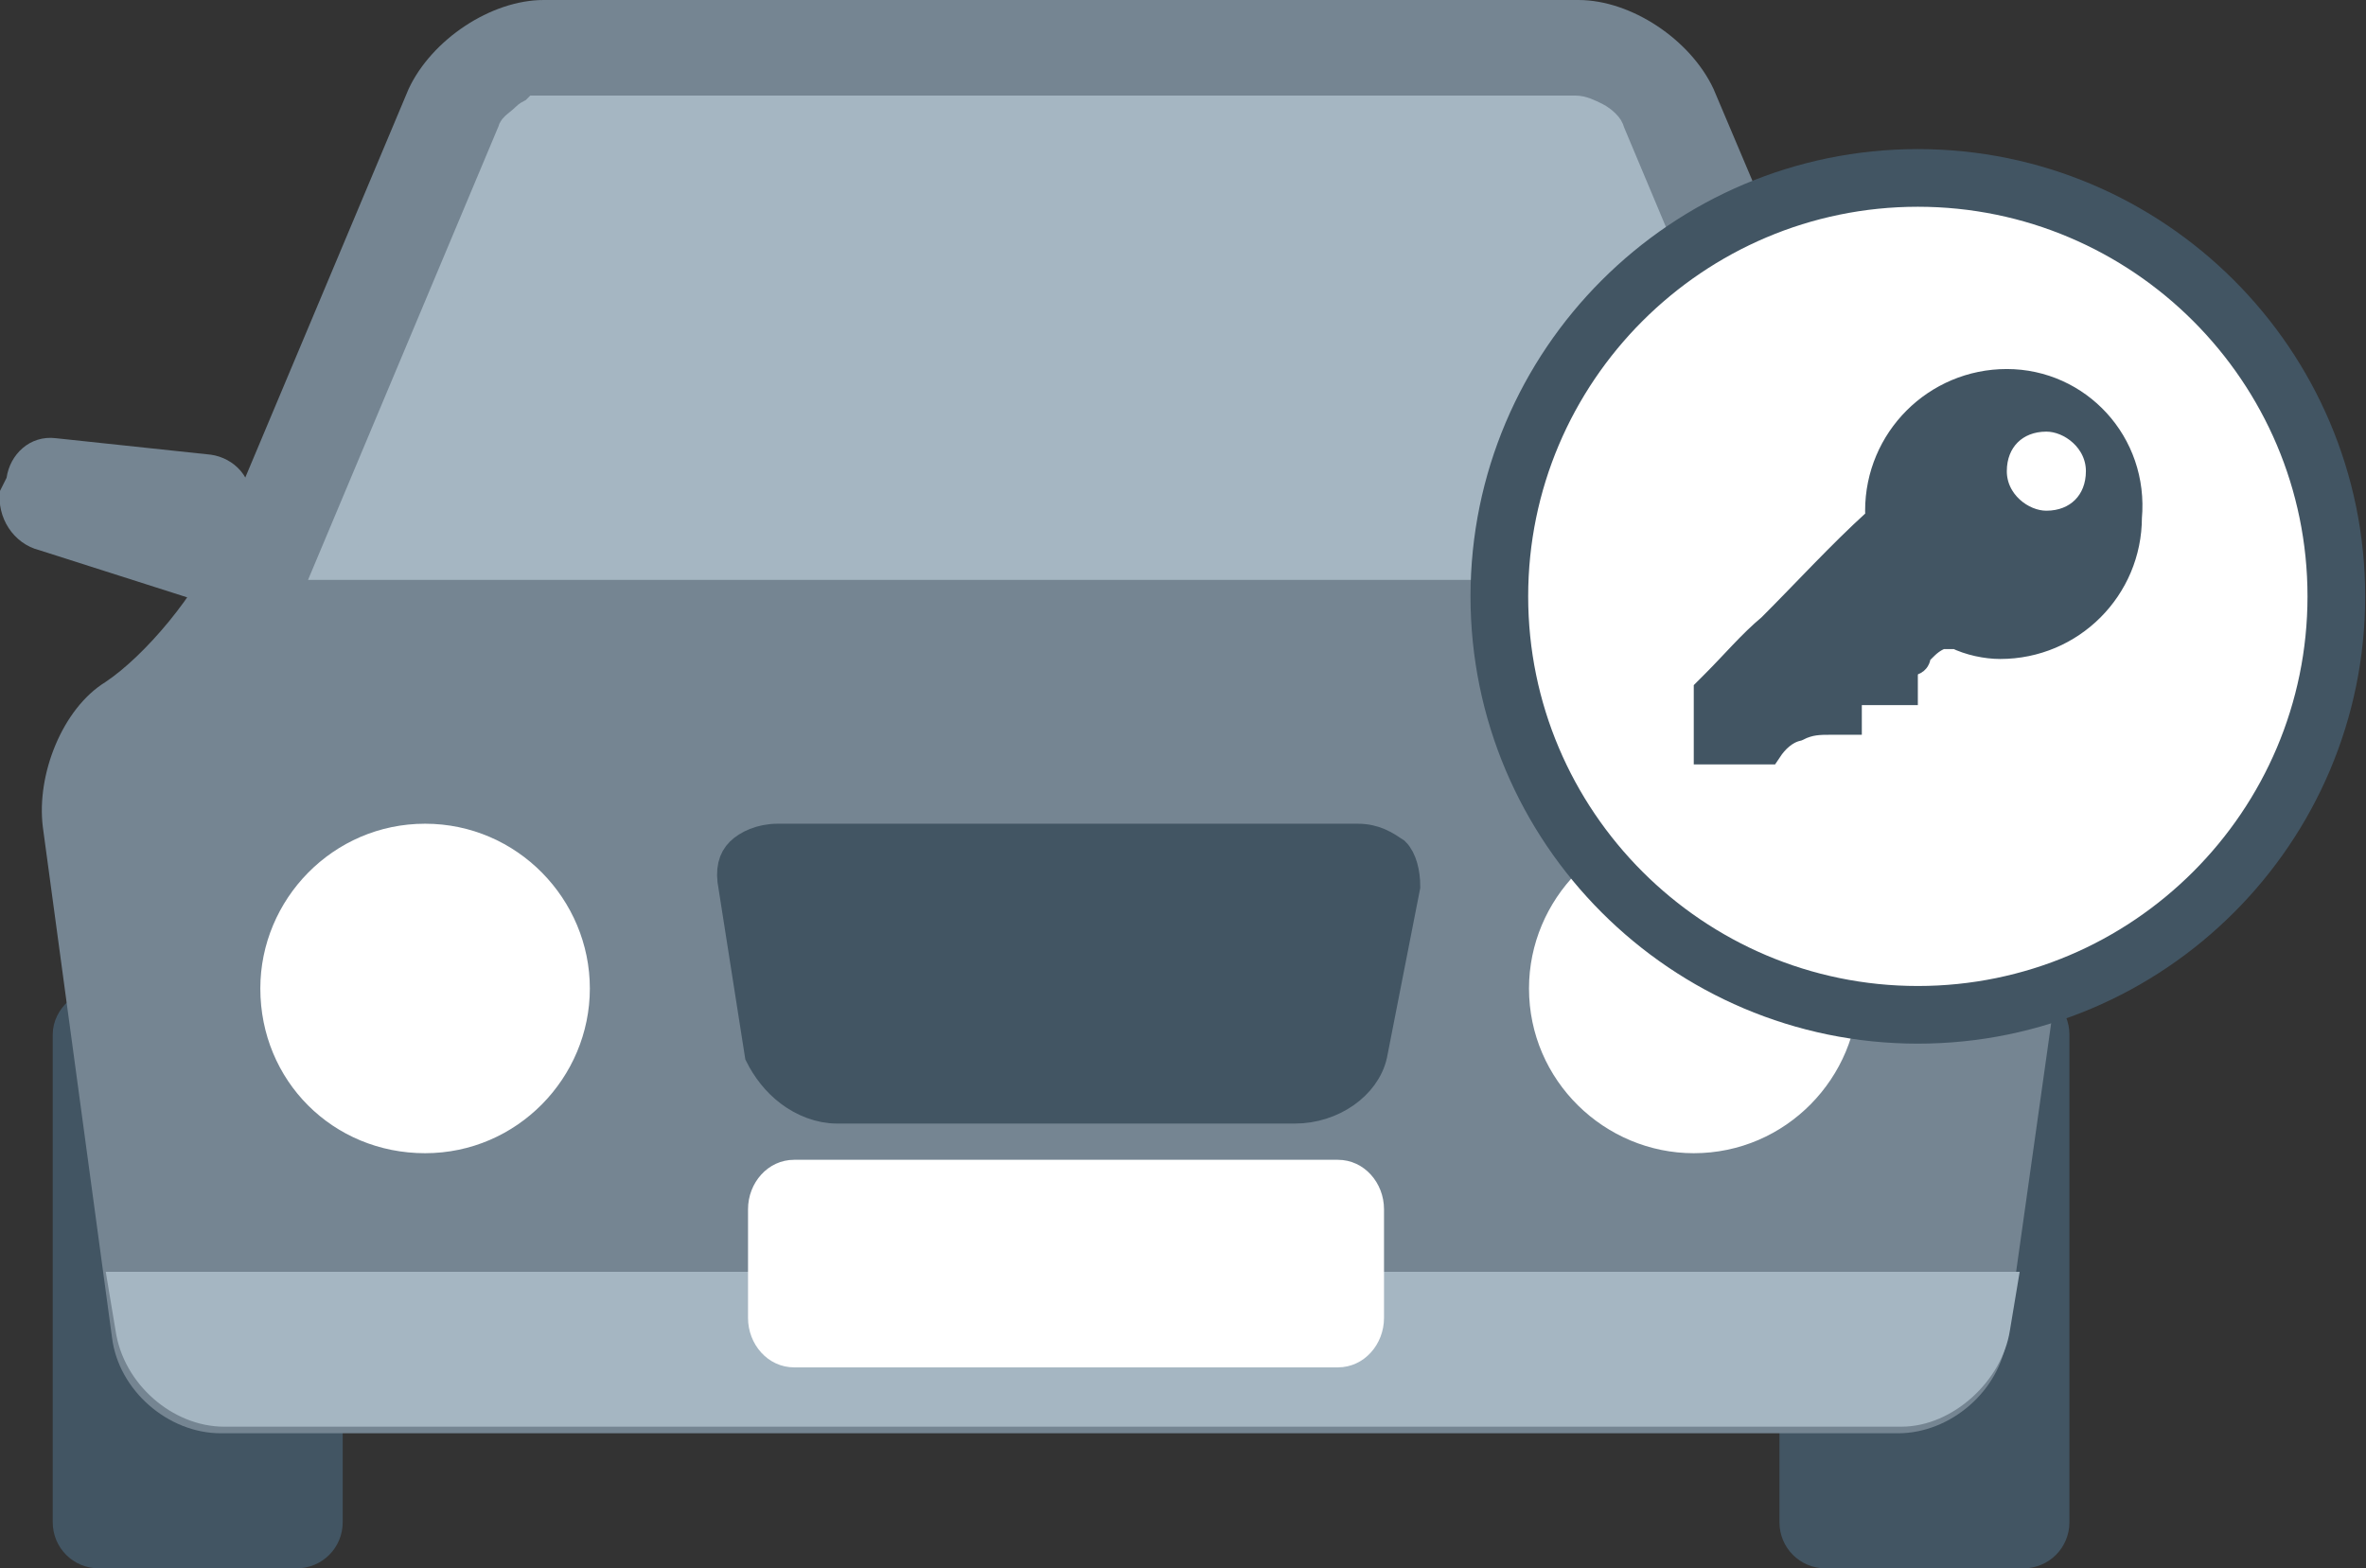 <?xml version="1.0" encoding="utf-8"?>
<!-- Generator: Adobe Illustrator 24.1.0, SVG Export Plug-In . SVG Version: 6.00 Build 0)  -->
<svg version="1.1" id="Layer_1" xmlns="http://www.w3.org/2000/svg" xmlns:xlink="http://www.w3.org/1999/xlink" x="0px" y="0px"
	 viewBox="0 0 71.8 47.6" style="enable-background:new 0 0 71.8 47.6;" xml:space="preserve">
<rect x="0" y="0" width="71.8" height="47.6" fill="#333333" stroke="none"/>
<style type="text/css">
	.st0{fill:#425563;stroke:#425563;}
	.st1{fill:#758592;}
	.st2{fill:#A5B6C2;stroke:#A5B6C2;}
	.st3{fill:#FFFFFF;}
	.st4{fill:#FFFFFF;stroke:#425563;stroke-width:1.75;stroke-miterlimit:10;}
</style>
<path class="st0" d="M62.3,46.2c0,0.5-0.4,0.9-0.9,0.9h-6c-0.5,0-0.9-0.4-0.9-0.9V31.4c0-0.5,0.4-0.9,0.9-0.9h6
	c0.5,0,0.9,0.4,0.9,0.9V46.2z"/>
<path class="st0" d="M9.9,46.2c0,0.5-0.4,0.9-0.9,0.9H3c-0.5,0-0.9-0.4-0.9-0.9V31.4c0-0.5,0.5-0.9,0.9-0.9h6c0.5,0,0.9,0.4,0.9,0.9
	V46.2z"/>
<path class="st1" d="M61.2,20.6c-1.3-0.8-2.8-2.7-3.4-4.2L52,2.7C51.3,1.2,49.5,0,47.9,0H16.5c-1.6,0-3.4,1.2-4.1,2.7L6.6,16.5
	C6,18,4.4,19.9,3.2,20.7c-1.3,0.8-2.1,2.8-1.9,4.4l2.1,15.5c0.2,1.6,1.7,2.9,3.3,2.9h50.9c1.6,0,3.1-1.3,3.3-2.9L63.1,25
	C63.3,23.4,62.5,21.4,61.2,20.6z"/>
<path class="st2" d="M4,40.3L4,40.3L4,40.3l-0.2-1.2h56.9l-0.2,1.2l0,0l0,0c-0.2,1.3-1.5,2.5-2.8,2.5H6.8C5.5,42.8,4.2,41.7,4,40.3z
	"/>
<path class="st2" d="M48.4,3.6c0.2,0.1,0.4,0.3,0.4,0.4l5.5,13.1H10.1L15.6,4c0-0.1,0.2-0.2,0.4-0.4c0.1-0.1,0.2-0.1,0.3-0.2
	c0,0,0.1,0,0.1,0c0,0,0,0,0,0c0,0,0,0,0,0h31.4C48,3.4,48.2,3.5,48.4,3.6z"/>
<path class="st3" d="M56.4,30c0,2.7-2.2,5-5,5c-2.7,0-5-2.2-5-5c0-2.7,2.2-5,5-5C54.2,25.1,56.4,27.3,56.4,30z"/>
<path class="st3" d="M17.9,30c0,2.7-2.2,5-5,5c-2.8,0-5-2.2-5-5c0-2.7,2.2-5,5-5C15.7,25,17.9,27.3,17.9,30z"/>
<path class="st1" d="M0,14.9c-0.1,0.8,0.4,1.6,1.2,1.8l4.7,1.5c0.7,0.2,1.4-0.2,1.5-1l0.2-1.9c0.1-0.8-0.5-1.4-1.2-1.5l-4.7-0.5
	c-0.8-0.1-1.4,0.5-1.5,1.2L0,14.9z"/>
<path class="st0" d="M22.3,26.9L22.3,26.9L22.3,26.9c-0.1-0.5,0-0.8,0.2-1c0.2-0.2,0.6-0.4,1.1-0.4h17.6c0.5,0,0.8,0.2,1.1,0.4
	c0.2,0.2,0.3,0.6,0.3,1l-1,5.1c-0.2,0.9-1.2,1.6-2.3,1.6H25.4c-0.5,0-1-0.2-1.4-0.5c-0.4-0.3-0.7-0.7-0.9-1.1L22.3,26.9z"/>
<path class="st3" d="M42,40c0,0.8-0.6,1.5-1.4,1.5H24.1c-0.8,0-1.4-0.7-1.4-1.5v-3.3c0-0.8,0.6-1.5,1.4-1.5h16.5
	c0.8,0,1.4,0.7,1.4,1.5V40z"/>
<path class="st4" d="M58.2,30.8c7,0,12.7-5.7,12.7-12.7S65.2,5.4,58.2,5.4s-12.7,5.7-12.7,12.7S51.2,30.8,58.2,30.8z"/>
<path class="st0" d="M57.4,17L57.4,17l0-0.2c-0.2-0.4-0.3-0.9-0.3-1.3c0-2.1,1.7-3.8,3.8-3.8c2.1,0,3.8,1.8,3.6,4l0,0v0
	c0,2.1-1.7,3.8-3.8,3.8c-0.4,0-0.9-0.1-1.3-0.3l-0.1,0h-0.1h-0.1H59l-0.1,0c-0.3,0.1-0.5,0.3-0.6,0.4c-0.1,0.1-0.1,0.1-0.2,0.2l0,0
	C58.1,19.9,58.1,20,58,20c-0.2,0.1-0.3,0.3-0.3,0.5c0,0.2,0,0.3,0,0.4c0,0,0,0,0,0v0v0v0v0v0v0v0v0v0v0v0v0v0v0v0v0v0v0v0v0v0v0v0v0
	v0v0v0v0v0v0v0v0v0v0v0v0v0v0v0v0v0v0v0v0v0v0v0v0v0v0v0v0v0v0v0v0v0v0v0v0v0v0v0v0v0v0v0v0v0v0v0v0v0v0v0v0v0v0v0v0v0v0v0v0v0v0v0
	v0v0v0v0v0v0v0v0v0v0v0v0v0v0v0v0v0v0v0v0v0v0v0v0v0v0v0v0v0v0v0v0v0v0v0v0v0v0v0v0v0v0v0v0v0v0v0v0v0v0v0v0v0v0v0v0v0v0v0v0v0v0v0
	v0v0v0v0v0v0v0v0v0v0v0v0v0v0v0v0v0v0v0v0v0v0v0v0v0v0v0v0v0v0v0v0v0v0v0v0v0v0v0v0v0v0v0v0v0v0v0v0v0v0v0v0v0v0v0v0v0v0v0v0v0v0v0
	v0v0v0v0v0v0v0v0v0v0v0v0v0v0v0v0v0v0v0v0v0v0v0v0v0v0v0v0v0v0v0v0v0v0v0v0v0v0v0v0v0v0v0v0v0v0v0v0v0v0v0v0v0v0v0v0v0v0v0v0v0v0v0
	v0v0v0v0v0v0v0v0v0v0v0v0v0v0v0v0v0v0v0v0v0v0v0v0v0v0v0v0v0v0v0v0v0v0v0v0v0v0v0v0v0v0v0v0v0v0v0v0v0v0v0v0v0v0v0v0v0v0v0v0v0v0v0
	v0v0v0v0v0v0v0v0v0v0v0v0v0v0v0v0v0v0v0v0v0v0v0v0v0v0v0v0v0v0v0v0v0v0v0v0v0v0v0v0v0v0v0v0v0v0v0v0v0v0v0v0v0v0v0v0v0v0v0v0v0v0v0
	v0v0v0v0v0v0v0v0v0v0v0v0v0v0v0v0v0v0v0v0v0v0v0v0v0v0v0v0v0v0v0v0v0v0v0v0v0v0v0v0v0v0v0v0v0v0v0v0v0v0v0v0v0v0v0v0v0v0v0v0v0v0v0
	v0v0v0v0v0v0v0v0v0v0v0v0v0v0v0v0v0v0v0v0v0v0v0v0v0v0v0v0v0v0v0v0v0v0v0v0v0v0v0v0v0v0v0v0v0v0v0h0h0h0h0h0h0h0h0h0h0h0h0h0h0h0h0
	h0h0h0h0h0h0h0h0h0h0h0h0h0h0h0h0h0h0h0h0h0h0h0h0h0h0h0h0h0h0h0h0h0h0h0h0h0h0h0h0h0h0h0h0h0h0h0h0h0h0h0h0h0h0h0h0h0h0h0h0h0h0h0
	h0h0h0h0h0h0h0h0h0h0h0h0h0h0h0h0h0h0h0h0h0h0h0h0h0h0h0h0h0h0h0h0h0h0h0h0h0h0h0h0h0h0h0h0h0h0h0h0h0h0h0h0h0h0h0h0h0h0h0h0h0h0h0
	h0h0h0h0h0h0h0h0h0h0h0h0h0h0h0h0h0h0h0h0h0h0h0h0h0h0h0h0h0h0h0h0h0h0h0h0h0h0h0h0h0h0h0h0h0h0h0h0h0h0h0h0h0h0h0h0h0h0h0h0h0h0h0
	h0h0h0h0h0h0h0h0h0h0h0h0h0h0h0h0h0h0h0h0h0h0h0h0h0h0h0h0h0h0h0h0h0h0h0h0h0h0h0h0h0h0h0h0h0h0h0h0h0h0h0h0h0h0h0h0h0h0h0h0h0h0h0
	h0h0h0h0h0h0h0h0h0h0h0h0h0h0h0h0h0h0h0h0h0h0h0h0h0h0h0h0h0h0h0h0h0h0h0h0h0h0h0h0h0h0h0h0h0h0h0h0h0h0h0h0h0h0h0h0h0h0h0h0h0h0h0
	h0h0h0h0h0h0h0h0h0h0h0h0h0h0h0h0h0h0h0h0h0h0h0h0h0h0h0h0h0h0h0h0h0h0h0h0h0h0h0h0h0h0h0h0h0h0h0h0h0h0h0h0h0h0h0h0h0h0h0h0h0h0h0
	h0h0h0h0h0h0h0h0h0h0h0h0h0h0h0h0h0h0h0h0h0h0h0h0h0h0h0h0h0h0h0h0h0h0h0h0h0h0h0h0h0h0h0h0h0h0h0h0h0h0h0h0h0h0h0h0h0h0h0h0h0h0h0
	h0h0h0h0h0h0h0h0h0h0h0h0h0h0h0h0h0h0h0h0h0h0h0h0h0h0h0h0h0h0h0h0h0h0h0h0h0h0h0h0h0h0h0h0h0h0h0h0h0h0h0h0h0h0h0H56v0.5v0v0v0v0v0
	v0v0v0v0v0v0v0v0v0v0v0v0v0v0v0v0v0v0v0v0v0v0v0v0v0v0v0v0v0v0v0v0v0v0v0v0v0v0v0v0v0v0v0v0v0v0v0v0v0v0v0v0v0v0v0v0v0v0v0v0v0v0v0
	v0v0v0v0v0v0v0v0v0v0v0v0v0v0v0v0v0v0v0v0v0v0v0v0v0v0v0v0v0v0v0v0v0v0v0v0v0v0v0v0v0v0v0v0v0v0v0v0v0v0v0v0v0v0v0v0v0v0v0v0v0v0v0
	v0v0v0v0v0v0v0v0v0v0v0v0v0v0v0v0v0v0v0v0v0v0v0v0v0v0v0v0v0v0v0v0v0v0v0v0v0v0v0v0v0v0v0v0v0v0v0v0v0v0v0v0v0v0v0v0v0v0v0v0v0v0v0
	v0v0v0v0v0v0v0v0v0v0v0v0v0v0v0v0v0v0v0v0v0v0v0v0v0v0v0v0v0v0v0v0v0v0v0v0v0v0v0v0v0v0v0v0v0v0v0v0v0v0v0v0v0v0v0v0v0v0v0v0v0v0v0
	v0v0v0v0v0v0v0v0v0v0v0v0v0v0v0v0v0v0v0v0v0v0v0v0v0v0v0v0v0v0v0v0v0v0v0v0v0v0v0v0v0v0v0v0v0v0v0v0v0v0v0v0v0v0v0v0v0v0v0v0v0v0v0
	v0v0v0v0v0v0v0v0v0v0v0v0v0v0v0v0v0v0v0v0v0v0v0v0v0v0v0v0v0v0v0v0v0v0v0v0v0v0v0v0v0v0v0v0v0v0v0v0v0v0v0v0v0v0v0v0v0v0v0v0v0v0v0
	v0v0v0v0v0v0v0v0v0v0v0v0v0v0v0v0v0v0v0v0v0v0v0v0v0v0v0v0v0v0v0v0v0v0v0v0v0v0v0v0v0v0v0v0v0v0v0v0v0v0v0v0v0v0v0v0v0v0v0v0v0v0v0
	v0v0v0v0v0v0v0v0v0v0v0v0v0v0v0v0v0v0v0v0v0v0v0v0v0v0v0v0v0v0v0v0v0v0v0v0v0v0v0v0v0v0v0v0v0v0v0v0v0v0v0v0v0v0v0v0v0v0v0v0v0v0v0
	v0v0v0c0,0.2,0,0.3,0,0.4c-0.1,0-0.2,0-0.4,0c-0.4,0-0.7,0-1.1,0.2c-0.4,0.1-0.7,0.4-0.9,0.7h-1.7v-1.7l0,0l0.2-0.2
	c0.6-0.6,1.1-1.2,1.7-1.7c1.1-1.1,2.1-2.2,3.2-3.2c0.1-0.1,0.2-0.2,0.3-0.3C57.4,17.2,57.4,17.1,57.4,17C57.4,17,57.4,17,57.4,17z
	 M56,23.7C56,23.7,56,23.7,56,23.7L56,23.7z M56.1,23.6C56.1,23.6,56.1,23.6,56.1,23.6L56.1,23.6z M60.4,14.3c0,1,0.9,1.7,1.7,1.7
	c1,0,1.7-0.7,1.7-1.7c0-1-0.9-1.7-1.7-1.7C61.1,12.6,60.4,13.3,60.4,14.3z"/>
</svg>
